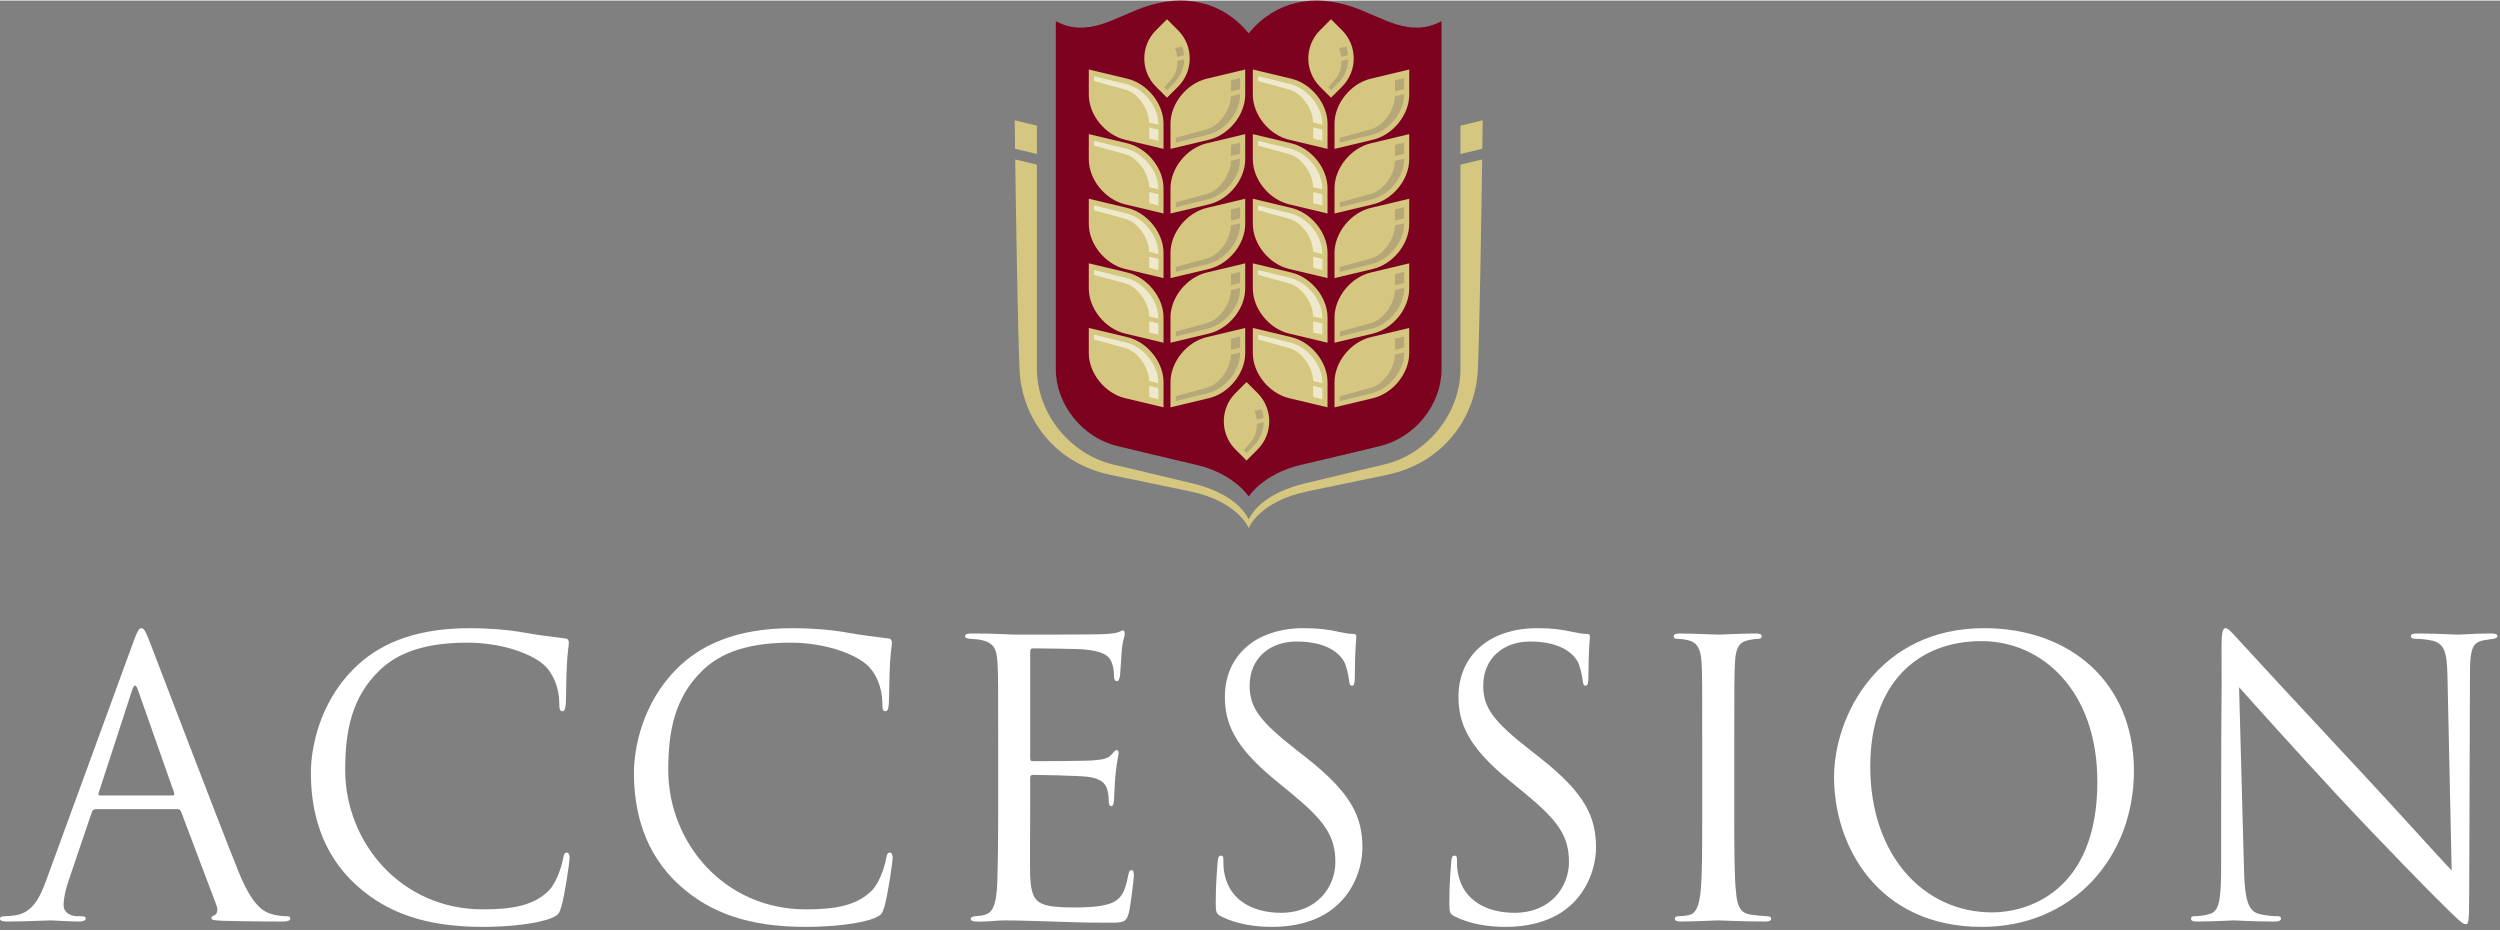 <?xml version="1.0" encoding="UTF-8"?>
<svg xmlns="http://www.w3.org/2000/svg" xmlns:xlink="http://www.w3.org/1999/xlink" width="180" height="67" viewBox="0 0 503 187" version="1.1" xml:space="preserve">
<rect x="0" y="0" width="503" height="187" fill="#808080" stroke="none"/>
<defs>
<path id="s" d="M245.754,184.303c-1.075,-0.534 -1.15,-0.842 -1.15,-2.913c0,-3.833 0.305,-6.9 0.384,-8.125c0.075,-0.841 0.229,-1.225 0.612,-1.225c0.459,-0 0.538,0.229 0.538,0.842c0,0.692 0,1.762 0.229,2.837c1.15,5.671 6.208,7.821 11.346,7.821c7.362,-0 10.962,-5.291 10.962,-10.2c0,-5.287 -2.221,-8.354 -8.812,-13.796l-3.454,-2.837c-8.125,-6.671 -9.963,-11.421 -9.963,-16.633c0,-8.205 6.129,-13.8 15.867,-13.8c2.991,-0 5.212,0.304 7.129,0.766c1.458,0.304 2.071,0.384 2.683,0.384c0.613,-0 0.767,0.15 0.767,0.537c0,0.383 -0.304,2.913 -0.304,8.125c0,1.225 -0.154,1.763 -0.538,1.763c-0.462,-0 -0.537,-0.384 -0.616,-0.996c-0.075,-0.921 -0.534,-2.992 -0.996,-3.834c-0.459,-0.845 -2.529,-4.062 -9.579,-4.062c-5.292,-0 -9.434,3.296 -9.434,8.892c0,4.37 1.996,7.129 9.354,12.879l2.146,1.687c9.046,7.129 11.192,11.879 11.192,18.013c0,3.146 -1.225,8.971 -6.513,12.725c-3.295,2.3 -7.437,3.221 -11.579,3.221c-3.604,-0 -7.129,-0.538 -10.271,-2.071" fill="#fff"></path>
<path id="c" d="M71.825,178.094c-7.437,-6.666 -9.275,-15.408 -9.275,-22.691c-0,-5.134 1.763,-14.104 8.588,-20.925c4.596,-4.604 11.575,-8.204 23.379,-8.204c3.067,-0 7.358,0.229 11.117,0.92c2.912,0.534 5.287,0.767 8.125,1.15c0.537,0.075 0.691,0.38 0.691,0.842c-0,0.613 -0.233,1.533 -0.383,4.292c-0.154,2.529 -0.154,6.746 -0.233,7.896c-0.075,1.15 -0.23,1.612 -0.688,1.612c-0.537,-0 -0.612,-0.537 -0.612,-1.612c-0,-2.988 -1.23,-6.134 -3.221,-7.817c-2.684,-2.3 -8.584,-4.371 -15.334,-4.371c-10.195,-0 -14.945,2.988 -17.629,5.596c-5.596,5.367 -6.9,12.192 -6.9,20.008c-0,14.642 11.267,28.059 27.675,28.059c5.746,-0 10.271,-0.692 13.338,-3.834c1.608,-1.687 2.608,-5.058 2.837,-6.437c0.15,-0.846 0.304,-1.15 0.767,-1.15c0.383,-0 0.537,0.533 0.537,1.15c-0,0.533 -0.92,7.204 -1.687,9.812c-0.463,1.454 -0.613,1.609 -1.996,2.221c-3.067,1.225 -8.892,1.763 -13.796,1.763c-11.5,-0 -19.241,-2.834 -25.3,-8.28" fill="#fff"></path>
<g id="leaf-top">
<path d="M237.022,17.326c3.133,-3.134 3.133,-8.217 0,-11.35l-2.221,-2.221l-2.221,2.221c-3.133,3.133 -3.133,8.216 0,11.35l2.221,2.22l2.221,-2.22Z" fill="#d5c77f"></path>
<path d="M236.879,12.15c-0.005,1.454 -0.33,2.617 -1.063,3.504c-0.887,1.071 -1.55,1.809 -1.55,1.809l0.558,0.554l1.434,-1.454c1.271,-1.267 1.975,-2.95 2.016,-4.746l-1.395,0.333Z" fill="#3a2a5e" style="fill-opacity:.2"></path>
<path d="M237.841,9.234l-1.433,0.341c0.233,0.542 0.375,1.129 0.441,1.746l1.38,-0.329c-0.059,-0.604 -0.18,-1.196 -0.388,-1.758" fill="#3a2a5e" style="fill-opacity:.2"></path>
</g>
<g id="leaf-left">
<path d="M234.101,29.842l-7.725,-1.841c-4.033,-0.963 -7.308,-5.013 -7.308,-9.05l-0,-5.08l7.725,1.842c4.037,0.958 7.308,5.013 7.308,9.05l0,5.079Z" fill="#d5c77f"></path>
<path d="M233.06,24.989l0,-0.145c0,-3.521 -2.988,-7.209 -6.525,-8.055l-6.421,-1.57l0,0.966c1.771,0.484 4.192,1.142 6.321,1.734c2.504,0.695 4.708,3.875 4.775,6.633l1.85,0.437Z" fill="#fff" style="fill-opacity:.6"></path>
<path d="M233.06,25.964l0,2.242l-1.838,-0.429l-0,-2.25l1.838,0.437Z" fill="#fff" style="fill-opacity:.6"></path>
</g>
<g id="leaf-right">
<path d="M235.505,29.842l7.721,-1.841c4.038,-0.963 7.308,-5.013 7.308,-9.05l0,-5.08l-7.72,1.842c-4.038,0.958 -7.309,5.013 -7.309,9.05l-0,5.079Z" fill="#d5c77f"></path>
<path d="M247.662,19.242c-0.067,2.758 -2.271,5.937 -4.775,6.633c-2.129,0.592 -4.55,1.25 -6.321,1.734l-0,0.966l6.421,-1.571c3.537,-0.841 6.525,-4.529 6.525,-8.054l-0,-0.146l-1.85,0.438Z" fill="#3a2a5e" style="fill-opacity:.2"></path>
<path d="M249.512,17.834l0,-2.246l-1.838,0.429l-0,2.25l1.838,-0.433Z" fill="#3a2a5e" style="fill-opacity:.2"></path>
</g>
</defs>
<g id="text">
<path id="a" d="M19.242,162.686c-0.383,-0 -0.617,0.229 -0.767,0.613l-4.6,13.57c-0.691,1.917 -1.075,3.755 -1.075,5.134c0,1.537 1.459,2.225 2.763,2.225l0.687,-0c0.767,-0 0.996,0.154 0.996,0.462c0,0.459 -0.687,0.609 -1.379,0.609c-1.842,-0 -4.904,-0.23 -5.75,-0.23c-0.842,-0 -5.058,0.23 -8.663,0.23c-0.995,-0 -1.454,-0.15 -1.454,-0.609c0,-0.308 0.384,-0.462 1.071,-0.462c0.538,-0 1.229,-0.075 1.842,-0.154c3.525,-0.459 5.058,-3.371 6.437,-7.205l17.404,-47.608c0.921,-2.529 1.225,-2.987 1.684,-2.987c0.462,-0 0.766,0.383 1.687,2.758c1.15,2.912 13.188,34.575 17.863,46.225c2.758,6.825 4.983,8.05 6.591,8.512c1.15,0.384 2.38,0.459 2.992,0.459c0.458,-0 0.842,0.075 0.842,0.462c-0,0.459 -0.688,0.609 -1.534,0.609c-1.15,-0 -6.745,-0 -12.033,-0.15c-1.458,-0.08 -2.3,-0.08 -2.3,-0.538c-0,-0.308 0.229,-0.458 0.538,-0.537c0.458,-0.155 0.916,-0.842 0.458,-2.071l-7.129,-18.859c-0.154,-0.304 -0.309,-0.458 -0.692,-0.458l-16.479,-0Zm15.483,-2.758c0.384,-0 0.384,-0.234 0.309,-0.538l-7.284,-20.7c-0.383,-1.15 -0.766,-1.15 -1.15,-0l-6.746,20.7c-0.154,0.384 0,0.538 0.23,0.538l14.641,-0Z" fill="#fff"></path>
<use xlink:href="#c" x="0" y="0"></use>
<use xlink:href="#c" x="65" y="0"></use>
<path id="e" d="M200.838,149.578c0,-11.959 0,-14.104 -0.154,-16.559c-0.155,-2.608 -0.767,-3.833 -3.296,-4.37c-0.538,-0.155 -1.534,-0.155 -2.225,-0.23c-0.538,-0.075 -0.996,-0.154 -0.996,-0.458c0,-0.462 0.383,-0.617 1.225,-0.617c1.767,-0 3.833,-0 8.662,0.23c0.538,-0 15.796,-0 17.559,-0.075c1.687,-0.075 3.066,-0.23 3.525,-0.459c0.458,-0.229 0.612,-0.308 0.841,-0.308c0.234,-0 0.309,0.308 0.309,0.692c0,0.537 -0.463,1.454 -0.613,3.604c-0.079,1.146 -0.154,2.604 -0.308,4.596c-0.075,0.766 -0.304,1.304 -0.613,1.304c-0.458,-0 -0.612,-0.384 -0.612,-0.996c0,-0.996 -0.154,-1.917 -0.383,-2.529c-0.538,-1.763 -2.146,-2.529 -5.521,-2.838c-1.304,-0.154 -9.659,-0.229 -10.5,-0.229c-0.309,-0 -0.463,0.229 -0.463,0.767l0,21.158c0,0.538 0.075,0.767 0.463,0.767c0.996,-0 10.425,-0 12.187,-0.154c2.071,-0.155 3.067,-0.384 3.834,-1.305c0.383,-0.458 0.612,-0.766 0.92,-0.766c0.23,-0 0.384,0.154 0.384,0.616c0,0.459 -0.384,1.763 -0.617,4.292c-0.229,2.375 -0.229,4.138 -0.304,5.213c-0.079,0.766 -0.229,1.15 -0.538,1.15c-0.458,-0 -0.537,-0.613 -0.537,-1.225c0,-0.692 -0.075,-1.459 -0.304,-2.15c-0.309,-1.146 -1.229,-2.221 -3.988,-2.53c-2.071,-0.229 -9.658,-0.383 -10.962,-0.383c-0.384,-0 -0.538,0.229 -0.538,0.538l0,6.745c0,2.609 -0.075,11.5 0,13.109c0.154,3.146 0.617,4.829 2.529,5.596c1.305,0.537 3.375,0.691 6.363,0.691c2.3,-0 4.829,-0.075 6.9,-0.691c2.454,-0.767 3.3,-2.375 3.912,-5.671c0.15,-0.846 0.305,-1.15 0.688,-1.15c0.462,-0 0.462,0.612 0.462,1.15c0,0.612 -0.616,5.825 -1,7.437c-0.533,1.992 -1.15,1.992 -4.137,1.992c-5.675,-0 -8.204,-0.154 -11.192,-0.233c-3.066,-0.075 -6.596,-0.23 -9.583,-0.23c-1.842,-0 -3.679,0.309 -5.675,0.23c-0.842,-0 -1.225,-0.15 -1.225,-0.609c0,-0.233 0.383,-0.387 0.846,-0.462c0.766,-0.075 1.225,-0.075 1.762,-0.229c1.609,-0.384 2.604,-1.459 2.759,-7.209c0.075,-2.987 0.154,-6.9 0.154,-13.721l0,-13.491Z" fill="#fff"></path>
<use xlink:href="#s" x="0" y="0"></use>
<use xlink:href="#s" x="47" y="0"></use>
<path id="i" d="M342.492,149.578c0,-11.959 0,-14.104 -0.15,-16.559c-0.154,-2.608 -0.921,-3.908 -2.608,-4.295c-0.842,-0.23 -1.842,-0.305 -2.375,-0.305c-0.309,-0 -0.617,-0.154 -0.617,-0.458c0,-0.462 0.387,-0.617 1.229,-0.617c2.529,-0 7.358,0.23 7.742,0.23c0.383,-0 5.212,-0.23 7.512,-0.23c0.846,-0 1.229,0.155 1.229,0.617c0,0.304 -0.308,0.458 -0.616,0.458c-0.534,-0 -0.996,0.075 -1.917,0.23c-2.067,0.383 -2.679,1.687 -2.833,4.37c-0.154,2.455 -0.154,4.6 -0.154,16.559l0,13.491c0,7.359 0,13.417 0.383,16.634c0.229,2.225 0.687,3.912 2.987,4.216c1.075,0.155 2.684,0.309 3.146,0.309c0.688,-0 0.917,0.229 0.917,0.462c0,0.379 -0.304,0.609 -1.15,0.609c-4.213,-0 -9.121,-0.23 -9.504,-0.23c-0.384,-0 -5.213,0.23 -7.513,0.23c-0.841,-0 -1.225,-0.15 -1.225,-0.609c0,-0.233 0.154,-0.462 0.842,-0.462c0.462,-0 1.304,-0.075 1.992,-0.229c1.533,-0.309 1.995,-2.071 2.304,-4.296c0.379,-3.217 0.379,-9.275 0.379,-16.634l0,-13.491Z" fill="#fff"></path>
<path id="o" d="M369.013,156.249c-0,-12.421 9.046,-29.975 30.204,-29.975c17.25,-0 30.129,10.883 30.129,28.745c-0,17.171 -12.112,31.355 -30.587,31.355c-21.005,-0 -29.746,-16.33 -29.746,-30.125Zm52.975,0.916c-0,-18.396 -11.196,-28.287 -23.309,-28.287c-12.8,-0 -22.383,8.433 -22.383,25.225c-0,17.858 10.733,29.358 24.533,29.358c6.9,-0 21.159,-3.987 21.159,-26.296Z" fill="#fff"></path>  
<path id="n" d="M446.896,162.686c0,-27.675 0.154,-17.708 0.075,-32.579c0,-2.992 0.233,-3.833 0.846,-3.833c0.612,-0 1.917,1.687 2.683,2.45c1.15,1.304 12.571,13.65 24.375,26.295c7.592,8.125 15.946,17.48 18.4,20.009l-0.841,-38.942c-0.08,-4.983 -0.613,-6.671 -2.992,-7.283c-1.379,-0.309 -2.604,-0.384 -3.296,-0.384c-0.842,-0 -1.075,-0.229 -1.075,-0.537c0,-0.458 0.613,-0.538 1.533,-0.538c3.45,-0 7.13,0.23 7.975,0.23c0.842,-0 3.371,-0.23 6.513,-0.23c0.846,-0 1.383,0.08 1.383,0.538c0,0.308 -0.308,0.462 -0.841,0.537c-0.617,0.075 -1.075,0.155 -1.996,0.305c-2.146,0.462 -2.684,1.612 -2.684,6.9l-0.154,44.77c0,5.059 -0.154,5.442 -0.687,5.442c-0.613,-0 -1.534,-0.842 -5.596,-4.904c-0.846,-0.767 -11.883,-12.038 -20.008,-20.775c-8.892,-9.583 -17.555,-19.242 -20.009,-22l0.996,36.717c0.154,6.287 0.921,8.279 2.988,8.895c1.458,0.384 3.145,0.459 3.833,0.459c0.383,-0 0.617,0.154 0.617,0.462c0,0.459 -0.463,0.609 -1.384,0.609c-4.366,-0 -7.433,-0.23 -8.125,-0.23c-0.691,-0 -3.908,0.23 -7.358,0.23c-0.767,-0 -1.229,-0.075 -1.229,-0.609c0,-0.308 0.233,-0.462 0.616,-0.462c0.613,-0 1.992,-0.075 3.142,-0.459c1.917,-0.537 2.3,-2.762 2.3,-9.737l0,-11.346Z" fill="#fff"></path>
</g>
<g id="sheild">
<path id="outer" d="M208.626,25.167l-4.454,-1.071c-0.013,-0.083 0.012,2.15 0.058,5.721l4.396,1.05l0,-5.7Zm85.221,48.963c0,8.866 -6.588,17.125 -15.325,19.208c0,-0 -7.971,1.875 -15.942,3.8c-7.458,1.8 -10.35,5.188 -11.341,7.258c-0.996,-2.07 -3.888,-5.458 -11.346,-7.258c-7.971,-1.925 -15.942,-3.8 -15.942,-3.8c-8.733,-2.083 -15.325,-10.342 -15.325,-19.208l0,-41.117l-4.367,-1.042c0.163,11.955 0.53,34.125 0.863,42.15c0.408,9.842 6.992,18.959 18.337,21.313c5.217,1.083 6.821,1.412 15.88,3.292c9.883,2.05 11.895,7.425 11.9,7.429c-0,-0.004 2.012,-5.379 11.9,-7.429c9.054,-1.88 10.658,-2.209 15.879,-3.292c11.341,-2.354 17.925,-11.471 18.333,-21.313c0.338,-8.025 0.7,-30.195 0.863,-42.15l-4.367,1.042l-0,41.117Zm4.454,-50.034l-4.454,1.071l0,5.7l4.396,-1.05c0.05,-3.571 0.071,-5.804 0.058,-5.721" fill="#d5c77f"></path>
<path id="inner" d="M272.346,1.347c-7.971,-2.805 -15.721,-1.309 -21.109,5.241c-5.387,-6.55 -13.137,-8.046 -21.108,-5.241c-6.033,2.125 -11.367,6.2 -17.7,2.791l0,69.992c0,7.154 5.338,13.821 12.408,15.508c0,-0 8.342,2.034 15.905,3.788c7.558,1.754 10.495,6.358 10.495,6.358c0,-0 2.938,-4.604 10.496,-6.358c7.559,-1.754 15.9,-3.788 15.9,-3.788c7.075,-1.687 12.409,-8.354 12.409,-15.508l0,-69.992c-6.33,3.409 -11.663,-0.666 -17.696,-2.791" fill="#7d0220"></path>
</g>

<use xlink:href="#leaf-top" x="0" y="0"></use>
<use xlink:href="#leaf-left" x="0" y="0"></use>
<use xlink:href="#leaf-right" x="0" y="0"></use>
<use xlink:href="#leaf-left" x="0" y="13"></use>
<use xlink:href="#leaf-right" x="0" y="13"></use>
<use xlink:href="#leaf-left" x="0" y="26"></use>
<use xlink:href="#leaf-right" x="0" y="26"></use>
<use xlink:href="#leaf-left" x="0" y="39"></use>
<use xlink:href="#leaf-right" x="0" y="39"></use>
<use xlink:href="#leaf-left" x="0" y="52"></use>
<use xlink:href="#leaf-right" x="0" y="52"></use>
	
<use xlink:href="#leaf-top" x="33" y="0"></use>
<use xlink:href="#leaf-left" x="33" y="0"></use>
<use xlink:href="#leaf-right" x="33" y="0"></use>
<use xlink:href="#leaf-left" x="33" y="13"></use>
<use xlink:href="#leaf-right" x="33" y="13"></use>
<use xlink:href="#leaf-left" x="33" y="26"></use>
<use xlink:href="#leaf-right" x="33" y="26"></use>
<use xlink:href="#leaf-left" x="33" y="39"></use>
<use xlink:href="#leaf-right" x="33" y="39"></use>
<use xlink:href="#leaf-left" x="33" y="52"></use>
<use xlink:href="#leaf-right" x="33" y="52"></use>
	
<use xlink:href="#leaf-top" x="16" y="73"></use>
</svg>

